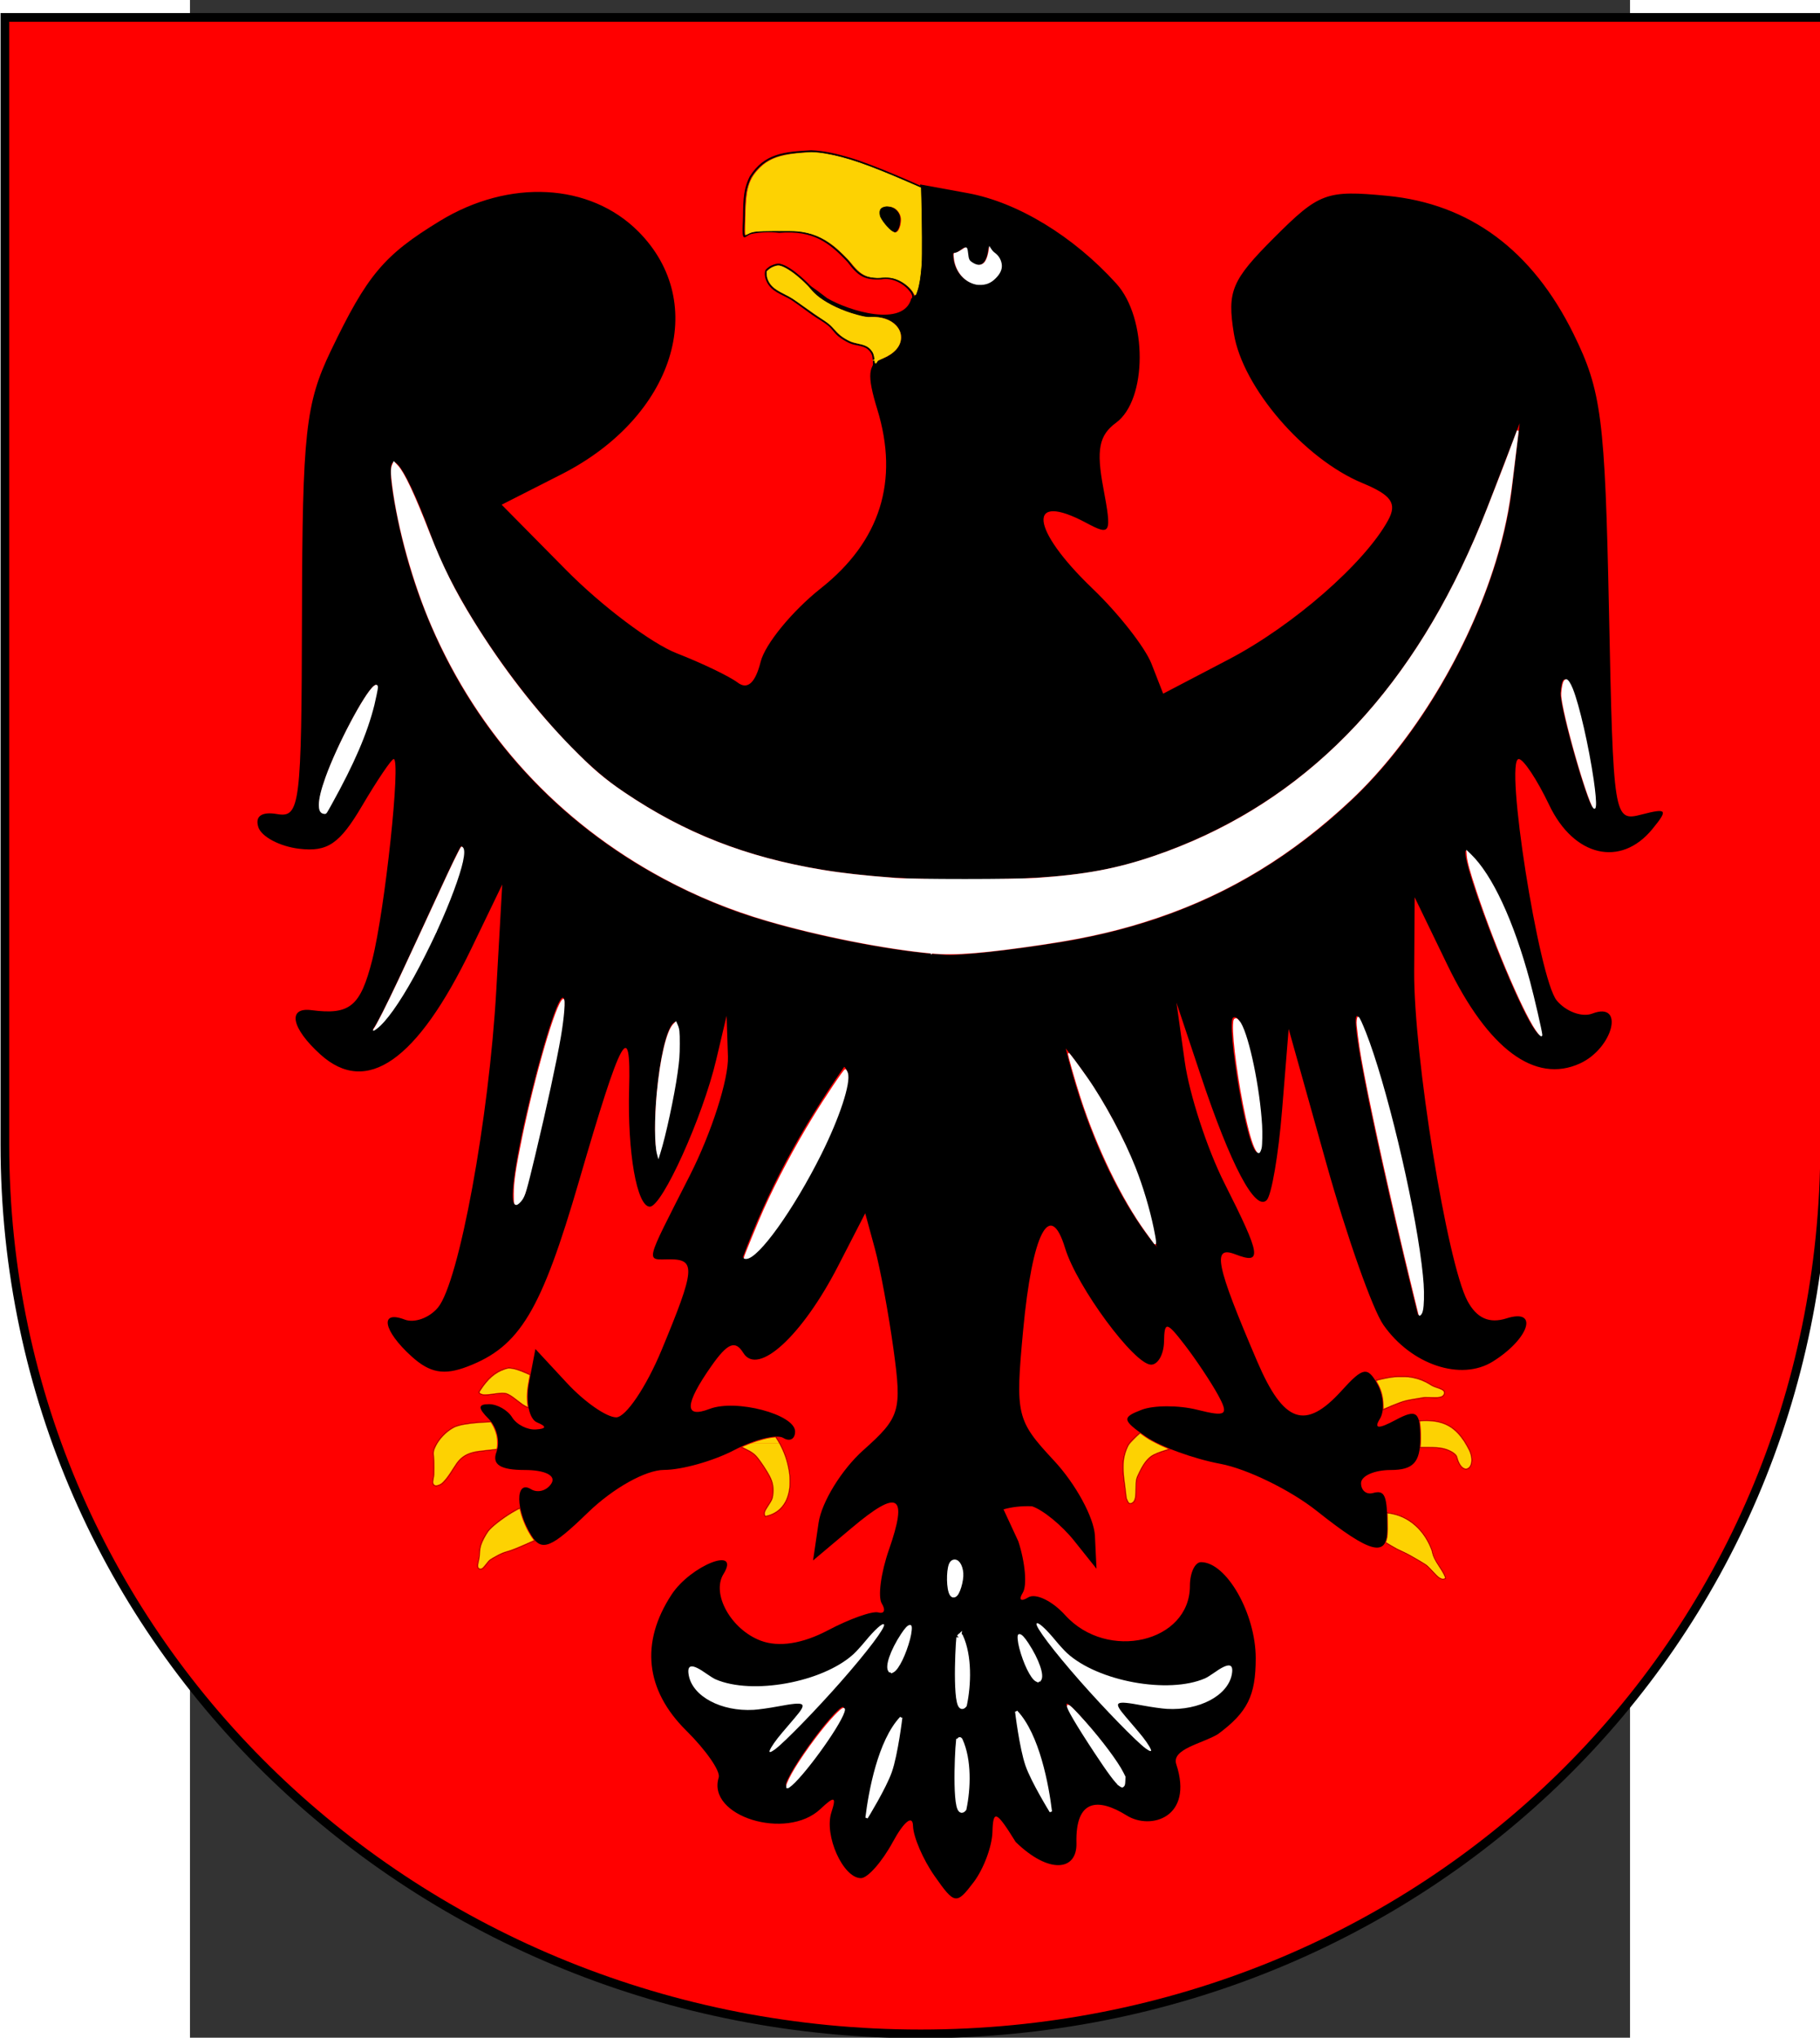 <?xml version="1.0" encoding="UTF-8" standalone="no"?>
<!-- Creator: CorelDRAW -->

<svg
   xmlns:dc="http://purl.org/dc/elements/1.1/"
   xmlns:cc="http://creativecommons.org/ns#"
   xmlns:rdf="http://www.w3.org/1999/02/22-rdf-syntax-ns#"
   xmlns:svg="http://www.w3.org/2000/svg"
   xmlns="http://www.w3.org/2000/svg"
   xmlns:sodipodi="http://sodipodi.sourceforge.net/DTD/sodipodi-0.dtd"
   xmlns:inkscape="http://www.inkscape.org/namespaces/inkscape"
   xml:space="preserve"
   width="744.094"
   height="832.677"
   style="shape-rendering:geometricPrecision; text-rendering:geometricPrecision; image-rendering:optimizeQuality; fill-rule:evenodd; clip-rule:evenodd"
   viewBox="0 0 210 297"
   id="svg2"
   sodipodi:version="0.32"
   inkscape:version="0.47 r22583"
   sodipodi:docname="Henryk_Dobry_herb.svg"
   inkscape:output_extension="org.inkscape.output.svg.inkscape"
   version="1.0"><rect x="0" y="0" width="210" height="297" fill="#333333" stroke="none"/><sodipodi:namedview
   inkscape:window-height="712"
   inkscape:window-width="1024"
   inkscape:pageshadow="2"
   inkscape:pageopacity="0.0"
   guidetolerance="10.0"
   gridtolerance="10.0"
   objecttolerance="10.0"
   borderopacity="1.0"
   bordercolor="#666666"
   pagecolor="#ffffff"
   id="base"
   showgrid="false"
   inkscape:zoom="0.125"
   inkscape:cx="373.08147"
   inkscape:cy="3.937902"
   inkscape:window-x="-4"
   inkscape:window-y="-4"
   inkscape:window-maximized="1"
   inkscape:current-layer="svg2" />
 <defs
   id="defs4"><inkscape:perspective
   sodipodi:type="inkscape:persp3d"
   inkscape:vp_x="0 : 416.33875 : 1"
   inkscape:vp_y="0 : 1000 : 0"
   inkscape:vp_z="744.09448 : 416.33875 : 1"
   inkscape:persp3d-origin="372.04724 : 277.55916 : 1"
   id="perspective40" />
  <style
   type="text/css"
   id="style6">
   
    .fil0 {fill:#0A0B0C}
    .fil1 {fill:#DA251D}
    .fil2 {fill:white}
   
  </style>
 <inkscape:perspective
   id="perspective2854"
   inkscape:persp3d-origin="0.5 : 0.33333333 : 1"
   inkscape:vp_z="1 : 0.5 : 1"
   inkscape:vp_y="0 : 1000 : 0"
   inkscape:vp_x="0 : 0.5 : 1"
   sodipodi:type="inkscape:persp3d" /><inkscape:perspective
   id="perspective2980"
   inkscape:persp3d-origin="0.5 : 0.33333333 : 1"
   inkscape:vp_z="1 : 0.5 : 1"
   inkscape:vp_y="0 : 1000 : 0"
   inkscape:vp_x="0 : 0.5 : 1"
   sodipodi:type="inkscape:persp3d" /></defs>
 
<path
   class="fil0"
   d="m -26.989,2.536 265.37,0 0,164.277 0,1.3e-4 c -1.3e-4,73.081 -58.753,129.627 -131.834,129.627 -73.081,0 -133.536,-56.546 -133.536,-129.627 l 0,-1.3e-4 0,-164.277 0,0 z"
   id="path10-1"
   style="fill:#ff0000;stroke:#000000;stroke-width:1.264;stroke-opacity:1"
   sodipodi:nodetypes="ccccscccc" /><path
   style="fill:#000000;fill-opacity:1;stroke:none"
   d="m 120.407,268.464 c -2.828,-4.56 -3.288,-4.755 -3.385,-1.439 -0.061,2.111 -1.296,5.399 -2.743,7.308 -2.505,3.303 -2.778,3.259 -5.697,-0.907 -1.686,-2.407 -3.1,-5.695 -3.143,-7.308 -0.043,-1.655 -1.323,-0.634 -2.94,2.346 -1.575,2.902 -3.669,5.277 -4.654,5.277 -2.603,0 -5.402,-6.238 -4.305,-9.595 0.759,-2.324 0.45,-2.416 -1.603,-0.48 -4.95,4.669 -16.607,1.057 -14.829,-4.595 0.284,-0.903 -1.845,-3.977 -4.731,-6.831 -5.98,-5.915 -6.729,-12.833 -2.147,-19.824 2.792,-4.26 10.146,-7.162 7.564,-2.984 -1.785,2.888 1.121,8.07 5.438,9.698 2.623,0.989 6.082,0.455 9.81,-1.515 3.167,-1.673 6.47,-2.843 7.34,-2.6 0.87,0.243 1.096,-0.344 0.503,-1.304 -0.594,-0.96 -0.126,-4.48 1.039,-7.821 2.82,-8.088 1.396,-8.931 -5.411,-3.204 l -5.648,4.752 0.806,-5.491 c 0.443,-3.02 3.38,-7.784 6.526,-10.586 5.352,-4.768 5.635,-5.709 4.406,-14.643 -0.722,-5.251 -1.947,-11.873 -2.723,-14.716 l -1.409,-5.169 -3.95,7.676 c -5.245,10.194 -11.703,16.117 -13.826,12.681 -1.185,-1.916 -2.303,-1.452 -4.681,1.943 -3.897,5.562 -3.978,7.651 -0.241,6.218 3.86,-1.481 12.471,0.794 12.471,3.295 0,1.098 -0.774,1.518 -1.72,0.933 -0.946,-0.584 -4.185,0.223 -7.198,1.794 -3.013,1.571 -7.596,2.862 -10.185,2.868 -2.696,0.005 -7.447,2.667 -11.12,6.226 -5.335,5.17 -6.717,5.735 -8.219,3.358 -2.336,-3.694 -2.388,-8.204 -0.078,-6.776 0.983,0.607 2.329,0.226 2.992,-0.846 0.702,-1.135 -0.934,-1.95 -3.911,-1.95 -3.559,0 -4.808,-0.805 -4.102,-2.645 0.558,-1.455 0.048,-3.613 -1.138,-4.797 -1.591,-1.591 -1.582,-2.153 0.038,-2.153 1.204,0 2.724,0.864 3.376,1.919 0.652,1.055 2.215,1.851 3.472,1.767 1.546,-0.102 1.599,-0.435 0.166,-1.026 -1.166,-0.481 -1.698,-3.085 -1.181,-5.787 l 0.939,-4.912 4.618,4.979 c 2.54,2.738 5.763,4.979 7.163,4.979 1.4,0 4.388,-4.433 6.64,-9.851 4.865,-11.703 5.001,-13.177 1.216,-13.177 -3.599,0 -3.846,1.042 2.903,-12.264 3.154,-6.218 5.645,-13.989 5.537,-17.271 l -0.196,-5.966 -1.521,6.436 c -1.974,8.35 -7.869,21.389 -9.67,21.389 -1.892,0 -3.283,-7.899 -3.023,-17.17 0.292,-10.433 -1.103,-7.878 -7.277,13.332 -5.545,19.049 -8.649,24.219 -16.291,27.141 -3.434,1.312 -5.485,0.941 -8.157,-1.477 -4.155,-3.759 -4.719,-6.794 -0.999,-5.367 1.414,0.543 3.596,-0.247 4.848,-1.756 3.072,-3.7 7.451,-27.547 8.509,-46.335 l 0.863,-15.32 -4.527,9.379 c -7.88,16.325 -15.256,21.482 -21.999,15.38 -4.219,-3.817 -4.843,-6.908 -1.302,-6.449 5.622,0.73 7.148,-0.532 8.876,-7.339 1.853,-7.3 4.198,-29.265 3.125,-29.265 -0.322,0 -2.403,3.079 -4.624,6.843 -3.262,5.528 -5.022,6.726 -9.158,6.237 -2.816,-0.334 -5.494,-1.745 -5.952,-3.136 -0.527,-1.603 0.474,-2.306 2.731,-1.919 3.341,0.573 3.566,-1.237 3.626,-29.134 0.057,-26.445 0.524,-30.702 4.206,-38.38 5.308,-11.065 7.735,-13.953 15.917,-18.94 10.097,-6.154 21.845,-5.536 28.904,1.521 10.482,10.48 5.245,27.063 -11.184,35.41 l -8.727,4.434 9.402,9.514 c 5.171,5.233 12.425,10.694 16.12,12.136 3.695,1.442 7.698,3.365 8.896,4.272 1.438,1.088 2.578,0.057 3.354,-3.035 0.647,-2.576 4.603,-7.398 8.791,-10.715 8.646,-6.846 11.42,-15.639 8.221,-26.06 -1.54,-5.016 -1.39,-6.593 0.705,-7.396 4.676,-1.794 3.026,-6.56 -2.087,-6.041 -2.462,-0.359 -7.152,-2.065 -8.679,-4.579 -0.077,-0.2 0.04,-0.168 0.464,0.113 0.447,0.296 1.23,0.87 2.288,1.689 3.133,1.842 11.194,4.339 12.277,-5.4e-5 0.88,0 1.528,-3.731 1.439,-8.29 l -0.161,-8.29 6.957,1.272 c 7.269,1.329 15.431,6.301 21.663,13.197 4.551,5.034 4.52,16.924 -0.054,20.267 -2.481,1.814 -2.898,3.946 -1.858,9.49 1.259,6.712 1.107,7.025 -2.482,5.105 -8.714,-4.663 -8.19,0.856 0.909,9.571 3.797,3.637 7.668,8.572 8.603,10.967 l 1.7,4.354 9.567,-5.001 c 9.37,-4.898 19.835,-14.032 23.242,-20.284 1.331,-2.443 0.496,-3.649 -3.746,-5.406 -8.507,-3.523 -17.479,-13.947 -18.751,-21.785 -1.005,-6.19 -0.337,-7.778 5.875,-13.99 6.561,-6.56 7.613,-6.949 16.476,-6.097 12.03,1.156 21.17,7.928 27.187,20.147 4.066,8.256 4.579,12.244 5.156,40.129 0.635,30.662 0.681,30.951 4.798,29.891 3.692,-0.951 3.863,-0.711 1.523,2.141 -4.603,5.612 -11.438,4.017 -15.026,-3.505 -1.762,-3.694 -3.763,-6.716 -4.448,-6.716 -2.113,0 2.929,32.05 5.537,35.191 1.352,1.628 3.69,2.488 5.196,1.91 4.771,-1.831 3.046,5.059 -1.822,7.277 -6.539,2.979 -13.378,-2.1 -19.3,-14.334 l -4.789,-9.894 -0.07,10.783 c -0.08,12.316 4.803,42.506 7.771,48.053 1.352,2.526 3.177,3.339 5.699,2.539 4.746,-1.506 3.326,2.964 -1.998,6.288 -4.646,2.901 -11.885,0.483 -15.957,-5.329 -1.585,-2.263 -5.343,-12.896 -8.351,-23.629 l -5.469,-19.515 -0.96,11.836 c -0.528,6.51 -1.537,12.413 -2.244,13.118 -1.676,1.672 -5.256,-5.102 -9.638,-18.237 l -3.521,-10.554 1.216,8.635 c 0.669,4.749 3.271,12.709 5.782,17.687 5.377,10.658 5.563,11.891 1.562,10.356 -3.4,-1.304 -2.816,1.533 3.214,15.614 3.866,9.027 7.021,10.113 12.332,4.245 3.082,-3.405 3.754,-3.527 5.2,-0.944 0.913,1.631 1.077,3.909 0.365,5.061 -0.914,1.479 -0.239,1.53 2.295,0.174 3.044,-1.629 3.59,-1.22 3.59,2.687 0,3.5 -1.039,4.608 -4.319,4.608 -2.375,0 -4.319,0.864 -4.319,1.919 0,1.055 0.777,1.703 1.727,1.439 1.78,-0.494 2.111,0.334 2.111,5.277 0,4.199 -2.446,3.565 -10.286,-2.664 -3.836,-3.048 -10.173,-6.142 -14.081,-6.875 -3.908,-0.733 -8.811,-2.527 -10.894,-3.986 -3.414,-2.39 -3.47,-2.775 -0.574,-3.886 1.768,-0.678 5.417,-0.681 8.109,-0.005 4.267,1.071 4.654,0.789 3.015,-2.192 -1.034,-1.881 -3.211,-5.147 -4.838,-7.258 -2.642,-3.428 -2.965,-3.479 -3.02,-0.48 -0.032,1.847 -0.881,3.358 -1.883,3.358 -2.444,0 -10.827,-11.352 -12.541,-16.984 -2.204,-7.241 -4.798,-2.178 -6.117,11.936 -1.16,12.423 -0.99,13.142 4.515,19.054 3.147,3.379 5.825,8.302 5.951,10.941 l 0.229,4.797 -3.265,-4.087 c -1.796,-2.248 -4.561,-4.506 -6.144,-5.018 -1.558,-0.065 -2.961,0.108 -4.152,0.448 l 2.159,4.654 c 1.006,3.076 1.301,6.448 0.655,7.493 -0.646,1.045 -0.293,1.355 0.785,0.689 1.078,-0.666 3.504,0.496 5.392,2.582 6.151,6.795 18.193,3.971 18.193,-4.267 0,-1.9 0.73,-3.454 1.622,-3.454 3.709,0 7.975,7.491 7.975,14.006 0,5.474 -1.197,7.873 -5.528,11.074 -2.294,1.373 -6.79,2.161 -6.06,4.372 2.562,7.761 -3.723,9.649 -7.226,7.469 -4.105,-2.555 -7.501,-2.491 -7.33,4.039 0.105,4.008 -3.96,4.589 -8.867,-0.182 l 0,5e-5 0,7e-5 0,0 0,5e-5 4e-4,1e-5 z m -28.326,-13.913 c 2.255,-3.166 3.668,-5.757 3.14,-5.757 -0.528,0 -2.805,2.591 -5.06,5.757 -2.255,3.166 -3.668,5.757 -3.14,5.757 0.528,0 2.805,-2.591 5.06,-5.757 z m 44.076,4.318 c -0.038,-0.792 -2.283,-4.03 -4.989,-7.196 -4.846,-5.67 -4.413,-4.108 1.201,4.334 3.025,4.548 3.9,5.21 3.788,2.862 z M 95.407,155.484 c -6.4,9.221 -11.165,18.016 -14.782,27.781 2.887,2.065 18.196,-25.159 14.782,-27.781 z m 32.305,-2.682 c 4.851,19.844 13.325,28.983 13.325,28.983 -0.448,0.539 -0.389,-12.52 -13.325,-28.983 z m -78.816,21.152 c 4.366,-17.417 6.069,-27.045 5.639,-28.349 -1.116,-3.392 -11.594,38.557 -5.639,28.349 z m 121.359,-25.866 c -1.967,-0.638 8.236,41.514 8.829,43.537 3.058,-1.252 -5.038,-36.749 -8.829,-43.537 z m -14.529,19.863 c 1.809,-0.514 -1.388,-21.089 -3.613,-19.619 -1.014,0.67 2.067,20.058 3.613,19.619 z M 70.782,148.933 c -2.275,0.812 -3.728,16.689 -2.538,19.504 0.825,-2.259 4.351,-16.768 2.538,-19.504 z m -44.168,1.163 c 4.507,-2.117 15.3,-26.38 12.914,-26.739 -1.146,1.646 -11.453,25.197 -12.914,26.739 z m 159.463,-26.143 c -1.123,0.82 8.935,26.973 10.938,26.973 0,0 -3.65,-20.674 -10.938,-26.973 z m -59.447,13.425 c 17.102,-2.749 30.735,-9.391 42.914,-20.907 11.749,-11.11 21.391,-29.872 23.219,-45.183 l 1.146,-9.595 -4.554,11.845 c -9.926,25.818 -25.398,42.497 -46.873,50.53 -8.6,3.217 -15.279,4.125 -30.341,4.125 -21.54,0 -35.952,-3.847 -49.531,-13.222 C 53.075,108.39 39.763,90.605 35.305,78.494 30.764,66.155 28.098,63.591 29.81,73.207 34.761,101.017 52.546,122.58 78.7,132.481 c 8.154,3.087 22.926,6.213 31.615,6.692 2.111,0.116 9.453,-0.691 16.314,-1.794 z M 19.793,118.392 c 3.413,-6.007 6.489,-12.146 7.477,-18.328 -0.306,-2.78 -11.737,19.097 -7.477,18.328 z m 180.075,-17.359 c 0,2.639 4.47,17.925 4.807,16.551 0.572,-2.329 -4.106,-25.393 -4.807,-16.551 z M 117.91,39.758 c 0.607,-0.983 0.226,-2.329 -0.846,-2.992 -0.46,-0.349 -0.574,-1.01 -0.622,-0.598 -0.279,2.735 -1.524,2.908 -2.779,1.915 -0.451,-0.357 -0.349,-1.395 -0.463,-1.808 -0.185,-0.671 -0.94,0.604 -1.897,0.632 -0.059,4.207 4.541,6.192 6.606,2.851 l 0,0 0,1.07e-4 7e-5,0 z m -17.192,-7.809 c -0.652,-1.055 -0.272,-1.919 0.846,-1.919 1.118,0 2.033,0.864 2.033,1.919 0,1.055 -0.381,1.919 -0.846,1.919 -0.465,0 -1.38,-0.864 -2.033,-1.919 z"
   id="path2859"
   sodipodi:nodetypes="cssssssssssssssssscccsscccsssssssssssssssssscccsssscccssssssscccsssssssssssscccssssssccscccccssssscccsssssssssssssscccsssscccscccssssssssssssssssssssssssccccccsssssscsssccccccccccccccccccccccccccccscccccccccccssssssccccccccccccccsscccccccccsc" /><path
   style="fill:none;stroke:#000000;stroke-width:0.268;stroke-linecap:butt;stroke-linejoin:miter;stroke-opacity:1"
   d="m 90.509,41.87 c 0,0 -2.679,-2.892 -4.492,-3.293 -0.373,-0.082 -0.768,0.084 -1.123,0.224 -0.219,0.087 -0.423,0.218 -0.599,0.374 -0.12,0.107 -0.267,0.218 -0.299,0.374 -0.137,0.658 0.129,1.402 0.524,1.946 0.805,1.109 2.313,1.471 3.444,2.245 0.989,0.677 1.937,1.41 2.92,2.096 0.766,0.534 1.608,0.968 2.321,1.572 0.525,0.445 0.888,1.063 1.422,1.497 0.478,0.388 1.014,0.712 1.572,0.973 0.858,0.401 1.951,0.313 2.695,0.898 0.37,0.291 0.679,0.732 0.749,1.198 0.091,0.611 0.187,1.549 -0.112,1.497"
   id="path3637"
   sodipodi:nodetypes="csssssssssssss" /><path
   style="fill:none;stroke:#000000;stroke-width:0.036;stroke-linecap:butt;stroke-linejoin:miter;stroke-opacity:1"
   d="m 44.027,207.203 c 0,0 -4.18,0.043 -5.59,0.798 -1.271,0.68 -2.369,1.876 -2.884,3.223 -0.222,0.581 0,1.244 0,1.866 0,0.565 0,1.131 0,1.696 0,0.565 -0.427,1.326 0,1.696 0.302,0.262 0.834,0.017 1.188,-0.169 2.293,-2.198 1.817,-4.263 5.429,-4.749 0.676,-0.085 2.696,-0.289 2.696,-0.289"
   id="path3639"
   sodipodi:nodetypes="csssssccs" /><path
   style="fill:none;stroke:#000000;stroke-width:0.036;stroke-linecap:butt;stroke-linejoin:miter;stroke-opacity:1"
   d="m 48.129,219.794 c -0.594,0.119 -3.997,2.292 -4.772,3.473 -0.416,0.634 -0.803,1.308 -1.018,2.035 -0.145,0.491 -0.141,1.015 -0.17,1.527 -0.032,0.621 -0.561,1.596 0,1.866 0.653,0.314 1.081,-0.975 1.696,-1.357 0.795,-0.494 1.631,-0.985 2.545,-1.187 0.828,-0.183 4.284,-1.799 4.284,-1.799"
   id="path3641"
   sodipodi:nodetypes="csssssss" /><path
   style="fill:none;stroke:#000000;stroke-width:0.036;stroke-linecap:butt;stroke-linejoin:miter;stroke-opacity:1"
   d="m 85.463,209.446 c 2.576,3.7 3.471,10.589 -1.561,11.616 -0.699,-0.742 0.846,-1.879 1.018,-2.883 0.105,-0.613 0.132,-1.258 0,-1.866 -0.145,-0.668 -0.488,-1.286 -0.848,-1.866 -0.424,-0.682 -1.247,-1.989 -1.866,-2.502 -0.545,-0.452 -1.866,-1.018 -1.866,-1.018"
   id="path3643"
   sodipodi:nodetypes="ccsssss" /><path
   style="fill:none;stroke:#000000;stroke-width:0.036;stroke-linecap:butt;stroke-linejoin:miter;stroke-opacity:1"
   d="m 172.798,201.217 c 3.007,-0.884 5.884,-1.002 8.313,0.678 0.629,0.385 1.998,0.462 1.866,1.187 -0.196,1.08 -2.146,0.464 -3.223,0.678 -0.903,0.18 -1.831,0.248 -2.714,0.509 -1.289,0.38 -3.732,1.527 -3.732,1.527 0,0 0,0 0,0 0,0 0.169,0 0.169,0"
   id="path3645"
   sodipodi:nodetypes="ccssssss" /><path
   style="fill:none;stroke:#000000;stroke-width:0.036;stroke-linecap:butt;stroke-linejoin:miter;stroke-opacity:1"
   d="m 179.16,207.069 c 3.663,-0.316 5.588,0.84 7.21,3.816 1.772,2.984 -0.877,4.906 -1.696,1.357 -0.388,-0.533 -1.065,-0.829 -1.696,-1.018 -1.356,-0.405 -4.241,-0.169 -4.241,-0.169"
   id="path3647"
   sodipodi:nodetypes="cccss" /><path
   style="fill:none;stroke:#000000;stroke-width:0.036;stroke-linecap:butt;stroke-linejoin:miter;stroke-opacity:1"
   d="m 174.494,220.468 c 3.317,0.303 5.639,2.656 6.674,5.554 0.197,1.61 1.63,2.676 1.978,4.03 -0.988,0.721 -2.007,-1.403 -3.054,-2.035 -1.213,-0.733 -2.421,-1.498 -3.732,-2.035 -0.381,-0.156 -1.951,-1.102 -1.951,-1.102"
   id="path3649"
   sodipodi:nodetypes="cccsss" /><path
   style="fill:none;stroke:#000000;stroke-width:0.036;stroke-linecap:butt;stroke-linejoin:miter;stroke-opacity:1"
   d="m 138.699,208.68 c 0,0 -1.861,1.519 -2.036,2.205 -1.173,2.421 -0.375,4.937 -0.169,7.463 0.12,0.342 0.324,0.924 0.679,0.848 1.336,-0.285 0.471,-2.72 1.029,-3.967 0.468,-1.047 1.002,-2.159 1.906,-2.865 1.027,-0.801 3.682,-1.31 3.682,-1.31"
   id="path3651"
   sodipodi:nodetypes="cccssss" /><path
   style="fill:none;stroke:#000000;stroke-width:0.036;stroke-linecap:butt;stroke-linejoin:miter;stroke-opacity:1"
   d="m 50.312,200.708 c 0,0 -2.526,-1.42 -3.902,-1.357 -2.103,0.479 -3.24,1.852 -4.326,3.562 0.439,1.006 3.039,-0.119 4.072,0.255 1.023,0.37 1.969,1.523 2.969,1.951 0.165,0.07 0.509,0.169 0.509,0.169"
   id="path3653"
   sodipodi:nodetypes="cccsss" /><path
   style="fill:#ffffff;fill-opacity:1;stroke:#ffffff;stroke-width:0.268;stroke-opacity:1"
   d="m 108.182,138.845 c -6.742,-0.624 -16.424,-2.537 -23.932,-4.728 -5.358,-1.564 -10.299,-3.583 -15.143,-6.188 -15.305,-8.23 -26.889,-20.832 -33.777,-36.746 -2.696,-6.229 -4.905,-14.13 -5.712,-20.43 -0.227,-1.772 -0.232,-2.477 -0.021,-2.957 l 0.158,-0.36 0.485,0.518 c 0.91,0.971 2.365,4.063 4.578,9.728 1.91,4.89 3.663,8.406 6.403,12.841 4.247,6.877 9.134,13.184 14.297,18.453 3.062,3.124 4.857,4.657 7.738,6.606 8.829,5.972 17.789,9.476 28.97,11.33 2.87,0.476 6.032,0.827 10.616,1.179 2.77,0.213 17.472,0.208 20.633,-0.005 7.05,-0.479 11.671,-1.34 17.103,-3.186 20.34,-6.912 35.679,-21.677 45.929,-44.21 1.332,-2.928 2.026,-4.61 3.91,-9.475 l 1.417,-3.658 1.801,-4.774 -0.638,5.217 c -0.038,0.284 -0.153,1.218 -0.254,2.075 -0.495,4.198 -1.23,7.702 -2.452,11.694 -3.967,12.956 -12.043,26.275 -21.064,34.74 -8.534,8.008 -17.557,13.515 -27.987,17.082 -5.276,1.804 -10.192,2.961 -16.746,3.939 -8.558,1.277 -12.927,1.63 -16.314,1.316 l 0,0 1.1e-4,5.4e-4 -1.1e-4,0 z"
   id="path3659"
   sodipodi:nodetypes="csssscccsssssssssccccssssscccc" /><path
   style="fill:#fdd202;fill-opacity:1;stroke:#fdd202;stroke-width:0.268"
   d="M 99.967,52.436 C 99.864,51.648 99.752,51.339 99.416,50.927 99.066,50.497 98.57,50.224 97.825,50.05 96.645,49.775 96.563,49.75 96.107,49.524 95.206,49.076 94.716,48.676 93.796,47.637 93.44,47.235 92.964,46.865 92.041,46.276 91.695,46.054 90.664,45.341 89.752,44.69 87.854,43.337 87.857,43.339 86.777,42.78 85.777,42.264 85.37,42.002 85.017,41.649 84.526,41.16 84.244,40.545 84.236,39.943 l -0.004,-0.334 0.202,-0.183 c 0.322,-0.292 0.814,-0.526 1.254,-0.596 0.496,-0.079 1.631,0.543 2.878,1.579 0.622,0.516 1.494,1.361 1.789,1.733 0.328,0.414 0.889,0.952 1.354,1.302 1.399,1.051 3.436,1.996 5.506,2.554 1.131,0.305 1.491,0.362 2.103,0.333 1.46,-0.069 2.738,0.352 3.52,1.159 0.48,0.495 0.718,1.044 0.723,1.669 0.01,1.212 -0.879,2.239 -2.565,2.965 -0.309,0.133 -0.639,0.29 -0.733,0.349 -0.093,0.058 -0.215,0.342 -0.243,0.359 -0.038,0.021 -0.036,-0.255 -0.054,-0.396 l 0,0 -3.4e-4,1.06e-4 z"
   id="path3661"
   sodipodi:nodetypes="csssssssscccsssssssssssccc" /><path
   style="fill:#fdd202;fill-opacity:1;stroke:none"
   d="m 35.79,216.475 c -0.117,-0.027 -0.252,-0.158 -0.284,-0.272 -0.048,-0.169 -0.038,-0.281 0.059,-0.772 0.089,-0.449 0.089,-0.452 0.089,-1.538 6e-5,-0.8 -0.01,-1.201 -0.048,-1.514 -0.081,-0.718 -0.043,-0.956 0.264,-1.578 0.504,-1.028 1.442,-2.021 2.462,-2.605 0.31,-0.178 0.473,-0.244 0.905,-0.366 0.843,-0.24 2.445,-0.433 4.109,-0.495 l 0.51,-0.021 0.14,0.22 c 0.316,0.494 0.583,1.158 0.717,1.781 0.106,0.495 0.111,1.559 0.005,1.826 -0.01,0.021 -0.099,0.048 -0.23,0.059 -0.676,0.064 -2.192,0.236 -2.54,0.289 -1.203,0.184 -2.038,0.578 -2.687,1.266 -0.289,0.307 -0.467,0.553 -0.947,1.311 -0.636,1.005 -0.934,1.409 -1.389,1.885 -0.266,0.278 -0.506,0.422 -0.832,0.499 -0.196,0.048 -0.21,0.048 -0.307,0.021 l 0,0 z"
   id="path3671" /><path
   style="fill:#fdd202;fill-opacity:1;stroke:none"
   d="m 48.985,204.913 c -0.334,-0.174 -0.572,-0.339 -1.229,-0.851 -0.807,-0.628 -1.177,-0.864 -1.574,-1.002 -0.283,-0.099 -0.898,-0.092 -1.649,0.017 -1.325,0.19 -1.795,0.196 -2.108,0.027 -0.226,-0.123 -0.228,-0.145 -0.032,-0.448 1.073,-1.653 2.132,-2.57 3.518,-3.044 0.345,-0.118 0.398,-0.128 0.675,-0.127 0.594,0.001 1.404,0.248 2.581,0.782 l 0.362,0.164 -0.113,0.595 c -0.295,1.547 -0.361,2.634 -0.221,3.689 0.021,0.173 0.038,0.317 0.038,0.32 -0.003,0.004 -0.114,-0.048 -0.246,-0.119 z"
   id="path3673" /><path
   style="fill:#fdd202;fill-opacity:1;stroke:none"
   d="m 42.236,228.598 c -0.239,-0.105 -0.26,-0.353 -0.09,-1.068 0.086,-0.362 0.117,-0.571 0.14,-0.944 0.043,-0.67 0.096,-1.034 0.207,-1.38 0.17,-0.536 0.664,-1.474 1.052,-1.997 0.458,-0.618 1.954,-1.794 3.416,-2.684 0.424,-0.258 1.025,-0.58 1.084,-0.58 0.027,0 0.056,0.06 0.081,0.188 0.14,0.703 0.562,1.861 0.98,2.691 0.267,0.532 0.699,1.239 0.97,1.59 l 0.059,0.075 -0.56,0.252 c -1.635,0.735 -2.629,1.136 -3.266,1.318 -0.575,0.165 -0.9,0.293 -1.417,0.562 -0.485,0.252 -1.09,0.611 -1.246,0.739 -0.056,0.048 -0.211,0.222 -0.345,0.39 -0.598,0.751 -0.68,0.832 -0.883,0.872 -0.048,0.01 -0.131,-6.4e-4 -0.181,-0.021 l 0,0 z"
   id="path3675" /><path
   style="fill:#fdd202;fill-opacity:1;stroke:none"
   d="m 83.884,220.839 c -0.056,-0.11 -0.061,-0.298 -0.01,-0.459 0.054,-0.179 0.215,-0.465 0.541,-0.961 0.482,-0.735 0.569,-0.927 0.64,-1.424 0.158,-1.103 0.01,-1.97 -0.492,-2.917 -0.399,-0.749 -1.206,-1.978 -1.722,-2.621 -0.47,-0.586 -0.927,-0.914 -1.937,-1.391 -0.178,-0.084 -0.323,-0.159 -0.323,-0.167 0,-0.017 0.21,-0.109 0.782,-0.342 l 0.411,-0.167 2.081,0.005 2.081,0.005 0.223,0.445 c 0.642,1.278 1.046,2.624 1.222,4.071 0.048,0.402 0.055,1.545 0.01,1.908 -0.16,1.297 -0.587,2.27 -1.321,3.003 -0.506,0.506 -1.175,0.874 -1.94,1.066 -0.182,0.043 -0.192,0.043 -0.243,-0.056 l 0,0 z"
   id="path3677" /><path
   style="fill:#fdd202;fill-opacity:1;stroke:none"
   d="m 81.956,210.326 c 0.265,-0.104 1.047,-0.356 1.45,-0.467 0.645,-0.176 1.296,-0.302 1.809,-0.347 l 0.152,-0.017 0.125,0.187 c 0.068,0.103 0.175,0.273 0.238,0.378 0.062,0.105 0.131,0.222 0.154,0.26 l 0.043,0.069 -2.064,-0.001 -2.064,-0.001 0.159,-0.063 z"
   id="path3679" /><path
   style="fill:#fdd202;fill-opacity:1;stroke:none"
   d="m 136.974,219.027 c -0.085,-0.066 -0.232,-0.33 -0.319,-0.572 -0.032,-0.091 -0.075,-0.327 -0.095,-0.525 -0.021,-0.198 -0.094,-0.812 -0.165,-1.364 -0.191,-1.476 -0.234,-1.966 -0.235,-2.699 -6e-5,-0.71 0.048,-1.166 0.18,-1.724 0.138,-0.581 0.43,-1.304 0.657,-1.628 0.141,-0.201 1.074,-1.153 1.399,-1.427 l 0.172,-0.145 0.457,0.325 c 0.251,0.179 0.633,0.43 0.848,0.559 0.499,0.299 1.592,0.846 2.258,1.13 0.285,0.121 0.511,0.227 0.503,0.236 -0.005,0.005 -0.231,0.08 -0.495,0.159 -0.831,0.251 -1.578,0.563 -1.949,0.814 -0.641,0.435 -1.181,1.147 -1.754,2.314 -0.519,1.058 -0.52,1.06 -0.555,2.459 -0.027,1.119 -0.059,1.39 -0.189,1.674 -0.097,0.211 -0.205,0.331 -0.365,0.406 -0.167,0.079 -0.256,0.08 -0.351,0.005 l 0,0 z"
   id="path3683" /><path
   style="fill:#fdd202;fill-opacity:1;stroke:none"
   d="m 185.806,213.974 c -0.411,-0.199 -0.75,-0.737 -0.96,-1.524 -0.056,-0.208 -0.097,-0.295 -0.195,-0.412 -0.351,-0.42 -1.174,-0.835 -1.979,-1 -0.543,-0.111 -1.1,-0.15 -2.17,-0.151 l -1.045,-0.001 0.021,-0.121 c 0.043,-0.275 0.054,-1.593 0.021,-2.231 -0.027,-0.546 -0.082,-1.091 -0.13,-1.33 -0.017,-0.085 1.154,-0.097 1.867,-0.021 1.961,0.211 3.298,1.067 4.523,2.895 0.193,0.288 0.671,1.138 0.798,1.42 0.181,0.4 0.29,0.877 0.29,1.274 10e-4,0.639 -0.203,1.07 -0.581,1.228 -0.154,0.065 -0.283,0.057 -0.457,-0.027 z"
   id="path3685" /><path
   style="fill:#fdd202;fill-opacity:1;stroke:none"
   d="m 174.057,204.715 c -0.032,-1.211 -0.322,-2.245 -0.92,-3.258 -0.054,-0.089 -0.084,-0.173 -0.07,-0.187 0.054,-0.054 1.169,-0.31 1.792,-0.413 0.71,-0.117 0.981,-0.138 1.829,-0.137 0.856,6e-5 1.063,0.017 1.679,0.14 0.836,0.167 1.69,0.505 2.396,0.95 0.409,0.258 0.503,0.302 1.068,0.498 0.731,0.254 0.92,0.362 1.009,0.576 0.091,0.219 -0.096,0.526 -0.391,0.636 -0.276,0.103 -0.552,0.121 -1.533,0.104 l -0.929,-0.017 -0.735,0.123 c -0.404,0.068 -0.937,0.158 -1.185,0.2 -0.895,0.152 -1.49,0.339 -2.819,0.891 -0.379,0.157 -0.796,0.335 -0.926,0.394 -0.13,0.059 -0.24,0.108 -0.244,0.108 -0.004,0 -0.017,-0.273 -0.021,-0.607 z"
   id="path3687" /><path
   style="fill:#fdd202;fill-opacity:1;stroke:none"
   d="m 182.459,230.019 c -0.248,-0.102 -0.486,-0.3 -0.917,-0.761 -0.679,-0.727 -1.01,-1.059 -1.19,-1.195 -0.247,-0.186 -1.778,-1.097 -2.47,-1.47 -0.317,-0.171 -0.803,-0.413 -1.08,-0.537 -0.277,-0.125 -0.624,-0.292 -0.772,-0.371 -0.294,-0.156 -1.514,-0.864 -1.555,-0.902 -0.01,-0.01 0.001,-0.103 0.032,-0.199 0.183,-0.529 0.228,-1.133 0.202,-2.705 l -0.021,-1.271 0.175,0.021 c 0.246,0.032 0.699,0.129 0.999,0.217 2.084,0.618 3.783,2.138 4.813,4.307 0.243,0.513 0.362,0.827 0.421,1.117 0.123,0.599 0.368,1.097 1.043,2.124 0.433,0.657 0.797,1.313 0.847,1.523 0.017,0.074 0.005,0.088 -0.088,0.128 -0.146,0.061 -0.245,0.055 -0.442,-0.027 l 0,0 z"
   id="path3689" /><path
   style="fill:#fdd202;fill-opacity:1;stroke:none"
   d="m 182.459,230.019 c -0.248,-0.102 -0.486,-0.3 -0.917,-0.761 -0.679,-0.727 -1.01,-1.059 -1.19,-1.195 -0.247,-0.186 -1.778,-1.097 -2.47,-1.47 -0.317,-0.171 -0.803,-0.413 -1.08,-0.537 -0.277,-0.125 -0.624,-0.292 -0.772,-0.371 -0.294,-0.156 -1.514,-0.864 -1.555,-0.902 -0.01,-0.01 0.001,-0.103 0.032,-0.199 0.183,-0.529 0.228,-1.133 0.202,-2.705 l -0.021,-1.271 0.175,0.021 c 0.246,0.032 0.699,0.129 0.999,0.217 2.084,0.618 3.783,2.138 4.813,4.307 0.243,0.513 0.362,0.827 0.421,1.117 0.123,0.599 0.368,1.097 1.043,2.124 0.433,0.657 0.797,1.313 0.847,1.523 0.017,0.074 0.005,0.088 -0.088,0.128 -0.146,0.061 -0.245,0.055 -0.442,-0.027 l 0,0 z"
   id="path3691" /><path
   style="fill:none;stroke:#000000;stroke-width:0.268;stroke-linecap:butt;stroke-linejoin:miter;stroke-opacity:1"
   d="m 106.547,27.225 c 0,0 -6.706,-3.053 -10.424,-4.142 -1.804,-0.528 -3.661,-0.984 -5.54,-1.048 -3.863,0.222 -6.72,0.424 -8.833,3.742 -1.113,2.188 -0.895,4.346 -0.988,6.511 -0.032,0.712 -0.114,1.757 0.054,2.141 0.069,0.159 0.484,-0.329 1.002,-0.452 1.046,-0.249 2.718,-0.349 4.109,-0.175 5.033,-0.417 7.4,1.477 10.059,4.293 1.513,2.019 2.413,2.623 4.816,2.487 0.902,-0.173 1.782,0.038 2.537,0.408 1.599,0.785 2.473,2.29 1.991,2.399"
   id="path2861"
   sodipodi:nodetypes="csccssscccss" /><path
   style="fill:#ffffff;fill-opacity:1;stroke:none"
   d="m 85.319,254.964 c 1.361,-1.002 5.924,-5.684 9.543,-9.791 3.884,-4.409 6.597,-7.998 6.349,-8.4 -0.184,-0.298 -1.323,0.722 -2.771,2.48 -0.551,0.669 -1.308,1.496 -1.682,1.837 -4.505,4.117 -14.763,5.991 -20.11,3.673 -0.25,-0.108 -0.825,-0.462 -1.279,-0.785 -2.142,-1.528 -2.937,-1.467 -2.631,0.203 0.564,3.081 4.739,5.3 9.463,5.029 0.693,-0.038 2.283,-0.262 3.533,-0.496 4.102,-0.764 4.375,-0.578 2.456,1.676 -0.449,0.528 -1.271,1.491 -1.826,2.142 -0.926,1.086 -1.634,2.1 -1.831,2.626 -0.123,0.327 0.182,0.252 0.787,-0.194 z"
   id="path3693" /><path
   style="fill:#ffffff;fill-opacity:1;stroke:none"
   d="m 139.349,254.825 c -1.361,-1.002 -5.924,-5.684 -9.543,-9.791 -3.884,-4.409 -6.597,-7.998 -6.349,-8.4 0.184,-0.298 1.323,0.722 2.771,2.48 0.551,0.669 1.308,1.496 1.682,1.837 4.505,4.117 14.763,5.991 20.11,3.673 0.25,-0.108 0.825,-0.462 1.279,-0.785 2.142,-1.528 2.937,-1.467 2.631,0.203 -0.564,3.081 -4.739,5.3 -9.463,5.029 -0.693,-0.038 -2.283,-0.263 -3.533,-0.495 -4.102,-0.764 -4.375,-0.578 -2.456,1.675 0.449,0.528 1.271,1.492 1.826,2.142 0.926,1.086 1.634,2.1 1.83,2.626 0.123,0.327 -0.182,0.252 -0.787,-0.193 z"
   id="path3693-1" /><path
   style="fill:#ffffff;fill-opacity:1;stroke:#ffffff;stroke-opacity:1"
   d="m 111.113,231.949 c -0.359,-1.125 -0.255,-3.619 0.169,-4.042 0.389,-0.389 0.903,0.335 0.993,1.398 0.086,1.022 -0.527,3.034 -0.925,3.034 -0.062,0 -0.168,-0.175 -0.237,-0.39 z"
   id="path3719" /><path
   style="fill:#ffffff;fill-opacity:1;stroke:#ffffff;stroke-opacity:1;stroke-width:0.357"
   d="m 102.54,243.572 c 0.686,-0.381 1.724,-2.509 2.304,-4.724 0.229,-0.872 0.319,-1.832 0.173,-1.832 -0.251,0 -0.602,0.369 -1.171,1.23 -1.552,2.346 -2.37,4.74 -1.811,5.298 0.104,0.104 0.198,0.187 0.21,0.184 0.01,-0.001 0.145,-0.073 0.296,-0.156 l 0,0 z"
   id="path3721" /><path
   style="fill:#ffffff;fill-opacity:1;stroke:#ffffff;stroke-opacity:1;stroke-width:0.357"
   d="m 123.416,244.903 c -0.686,-0.381 -1.724,-2.509 -2.304,-4.724 -0.229,-0.872 -0.319,-1.832 -0.173,-1.832 0.251,0 0.602,0.369 1.171,1.23 1.552,2.346 2.37,4.74 1.811,5.298 -0.104,0.104 -0.198,0.187 -0.21,0.184 -0.01,-0.001 -0.145,-0.073 -0.296,-0.156 l 0,0 z"
   id="path3721-7" /><path
   style="fill:#ffffff;fill-opacity:1;stroke:#ffffff;stroke-opacity:1;stroke-width:0.713"
   d="m 112.119,238.657 c 0.241,-0.244 0.133,-0.313 0.269,-0.151 1.321,2.884 1.175,7.049 0.55,10.006 -1.432,1.831 -1.023,-7.98 -0.818,-9.856 z"
   id="path3747"
   sodipodi:nodetypes="cccc" /><path
   style="fill:#ffffff;fill-opacity:1;stroke:#ffffff;stroke-opacity:1;stroke-width:0.713"
   d="m 112.06,253.784 c 0.241,-0.244 0.133,-0.313 0.268,-0.151 1.321,2.884 1.175,7.049 0.55,10.007 -1.432,1.831 -1.023,-7.98 -0.818,-9.856 z"
   id="path3747-1"
   sodipodi:nodetypes="cccc" /><path
   style="fill:#ffffff;fill-opacity:1;stroke:#ffffff;stroke-width:0.357;stroke-linecap:butt;stroke-linejoin:miter;stroke-opacity:1"
   d="m 103.71,250.337 c -3.226,3.395 -4.577,10.783 -5.039,14.603 0,0 2.682,-4.346 3.518,-6.737 0.881,-2.521 1.522,-7.866 1.522,-7.866"
   id="path2896"
   sodipodi:nodetypes="ccsc" /><path
   style="fill:#ffffff;fill-opacity:1;stroke:#ffffff;stroke-width:0.357;stroke-linecap:butt;stroke-linejoin:miter;stroke-opacity:1"
   d="m 120.494,249.44 c 3.226,3.395 4.577,10.783 5.039,14.603 0,0 -2.682,-4.346 -3.518,-6.737 -0.881,-2.521 -1.522,-7.866 -1.522,-7.866"
   id="path2896-4"
   sodipodi:nodetypes="ccsc" /><path
   style="fill:#ffffff;fill-opacity:1;stroke:#ffffff;stroke-width:0.5;stroke-opacity:1"
   d="m 398.782,115.965 c -4.271,-0.906 -7.559,-4.351 -8.656,-9.072 -0.088,-0.377 -0.218,-1.262 -0.289,-1.968 -0.138,-1.36 -0.109,-1.476 0.369,-1.481 0.43,-0.004 1.514,-0.517 2.489,-1.178 1.17,-0.793 1.591,-1.029 1.835,-1.029 0.333,0 0.489,0.497 0.665,2.116 0.28,2.575 0.506,3.08 1.756,3.918 1.906,1.278 3.465,1.433 4.784,0.478 1.156,-0.837 1.991,-2.913 2.42,-6.015 l 0.091,-0.662 0.324,0.496 c 0.625,0.957 0.967,1.332 1.763,1.931 1.344,1.011 2.201,2.368 2.549,4.034 0.426,2.042 -0.345,3.953 -2.421,5.999 -1.736,1.711 -3.438,2.464 -5.748,2.543 -0.769,0.026 -1.475,-0.014 -1.93,-0.11 z"
   id="path2943"
   transform="matrix(0.357,0,0,0.357,-27.702,0)" /><path
   style="fill:#ffffff;fill-opacity:1;stroke:#ffffff;stroke-width:0.5;stroke-opacity:1"
   d="m 210.116,487.667 c 0,-5.034 0.836,-10.743 3.384,-23.101 5.355,-25.972 13.787,-54.799 16.524,-56.491 0.796,-0.492 0.201,7.233 -1.174,15.254 -1.683,9.813 -5.833,28.984 -10.394,48.015 -3.456,14.422 -4.123,16.722 -5.338,18.413 -0.771,1.073 -1.747,1.932 -2.195,1.932 -0.723,0 -0.807,-0.418 -0.807,-4.023 z"
   id="path2945"
   transform="matrix(0.357,0,0,0.357,-27.702,0)" /><path
   style="fill:#ffffff;fill-opacity:1;stroke:#ffffff;stroke-width:0.5;stroke-opacity:1"
   d="m 304.056,513.591 c 0,-0.471 5.999,-15.059 8.191,-19.916 5.187,-11.498 12.614,-25.449 19.798,-37.189 5.119,-8.365 12.722,-19.705 13.212,-19.705 0.222,0 0.601,0.59 0.841,1.311 1.302,3.907 -3.329,18.043 -10.831,33.058 -11.299,22.615 -25.617,42.592 -30.527,42.592 -0.376,0 -0.683,-0.068 -0.683,-0.151 z"
   id="path2949"
   transform="matrix(0.357,0,0,0.357,-27.702,0)" /><path
   style="fill:#ffffff;fill-opacity:1;stroke:#ffffff;stroke-width:0.5;stroke-opacity:1"
   d="m 471.43,507.41 c -0.243,-0.342 -1.716,-2.382 -3.275,-4.533 -9.753,-13.46 -19.817,-34.187 -26.417,-54.41 -2.3,-7.046 -5.456,-18.143 -5.226,-18.374 0.131,-0.131 3.754,4.721 7.461,9.994 6.864,9.764 15.123,25.176 19.655,36.678 3.048,7.737 5.753,16.773 7.401,24.73 1.132,5.462 1.243,7.1 0.402,5.914 l 0,0 z"
   id="path2951"
   transform="matrix(0.357,0,0,0.357,-27.702,0)" /><path
   style="fill:#ffffff;fill-opacity:1;stroke:#ffffff;stroke-width:0.5;stroke-opacity:1"
   d="m 152.579,420.554 c 0,-0.027 0.084,-0.161 0.186,-0.297 1.218,-1.625 5.13,-9.348 10.511,-20.753 1.276,-2.705 8.232,-17.66 8.604,-18.497 l 0.182,-0.409 2.965,0 2.965,0 -0.259,0.565 c -2.279,4.968 -6.192,12.709 -8.839,17.484 -6.03,10.878 -11.381,18.374 -15.116,21.174 -0.608,0.456 -1.198,0.817 -1.198,0.734 z"
   id="path2959"
   transform="matrix(0.357,0,0,0.357,-27.702,0)" /><path
   style="fill:#ffffff;fill-opacity:1;stroke:#ffffff;stroke-width:0.5;stroke-opacity:1"
   d="m 172.333,380.032 c 0.295,-0.689 8.998,-19.498 10.651,-23.019 1.833,-3.904 3.35,-7.032 4.272,-8.81 1.355,-2.613 1.251,-2.482 1.654,-2.079 0.636,0.636 0.623,2.531 -0.036,5.587 -1.254,5.816 -5.354,16.818 -10.232,27.463 l -0.509,1.111 -2.954,0 -2.954,0 0.108,-0.253 z"
   id="path2961"
   transform="matrix(0.357,0,0,0.357,-27.702,0)" /><path
   style="fill:#ffffff;fill-opacity:1;stroke:#ffffff;stroke-width:0.5;stroke-opacity:1"
   d="m 579.519,536.042 c -0.137,-0.576 -1.388,-5.711 -2.779,-11.412 -7.53,-30.848 -15.801,-67.912 -19.338,-86.664 -1.643,-8.71 -2.228,-12.53 -2.974,-19.452 -0.14,-1.296 0.077,-3.151 0.368,-3.151 0.303,0 1.346,2.219 2.944,6.262 8.106,20.514 19.317,67.125 22.706,94.404 0.819,6.591 1.076,10.483 0.955,14.482 -0.114,3.789 -0.454,5.511 -1.227,6.21 -0.386,0.35 -0.417,0.318 -0.654,-0.681 l 0,0 z"
   id="path2965"
   transform="matrix(0.357,0,0,0.357,-27.702,0)" /><path
   style="fill:#ffffff;fill-opacity:1;stroke:#ffffff;stroke-width:0.5;stroke-opacity:1"
   d="m 628.475,421.814 c -4.885,-5.845 -17.227,-34.347 -25.092,-57.941 -2.693,-8.078 -3.805,-12.141 -3.986,-14.554 l -0.132,-1.764 1.369,1.323 c 8.756,8.462 17.376,26.984 24.067,51.712 1.758,6.496 5.05,20.803 5.05,21.946 0,0.569 -0.374,0.358 -1.275,-0.721 z"
   id="path2967"
   transform="matrix(0.357,0,0,0.357,-27.702,0)" /><path
   style="fill:#ffffff;fill-opacity:1;stroke:none"
   d="m 513.471,470.412 c -1.307,-1.488 -2.904,-6.402 -4.645,-14.294 -2.948,-13.36 -5.426,-31.457 -5.164,-37.709 0.09,-2.143 0.318,-2.646 1.202,-2.646 0.387,0 0.51,0.073 1.063,0.635 0.344,0.349 0.79,0.917 0.993,1.261 3.464,5.895 7.73,26.576 8.627,41.822 0.166,2.824 0.076,7.945 -0.16,9.067 -0.181,0.862 -0.522,1.722 -0.807,2.037 -0.288,0.318 -0.738,0.248 -1.108,-0.173 l 0,0 z"
   id="path2971"
   transform="matrix(0.357,0,0,0.357,-27.702,0)" /><path
   style="fill:#fdd202;fill-opacity:1;stroke:#fdd202;stroke-width:0.25"
   d="m 373.34,119.755 c -0.868,-1.834 -3.523,-4.178 -6.061,-5.35 -2.414,-1.114 -4.545,-1.411 -7.75,-1.08 -1.408,0.146 -3.854,-0.122 -5.167,-0.565 -2.203,-0.744 -4.072,-2.278 -6.517,-5.352 -1.371,-1.724 -5.248,-5.519 -7.143,-6.993 -4.756,-3.7 -9.281,-5.529 -15.026,-6.076 -1.119,-0.106 -4.948,-0.16 -9.016,-0.127 -7.848,0.065 -9.222,0.213 -11.034,1.19 -0.527,0.284 -1.004,0.47 -1.061,0.413 -0.137,-0.139 -0.046,-6.293 0.164,-11.12 0.361,-8.299 1.637,-11.952 5.564,-15.933 3.574,-3.623 7.894,-5.338 15.294,-6.07 5.427,-0.537 7.712,-0.504 11.667,0.168 8.534,1.449 17.333,4.484 34.046,11.743 l 4.789,2.08 0.117,4.183 c 0.274,9.801 0.343,23.991 0.131,26.987 -0.351,4.969 -0.872,8.274 -1.716,10.89 -0.64,1.984 -0.773,2.089 -1.283,1.012 l 0,0 z m -6.923,-24.981 c 1.036,-0.536 1.922,-3.411 1.724,-5.593 -0.163,-1.795 -1.348,-3.577 -2.909,-4.374 -1.094,-0.558 -2.683,-0.802 -3.744,-0.574 -2.009,0.431 -2.612,1.443 -2.225,3.735 0.269,1.595 3.695,5.836 5.391,6.675 0.94,0.465 1.095,0.476 1.762,0.131 l 0,0 z"
   id="path2973"
   transform="matrix(0.357,0,0,0.357,-27.702,0)" /><path
   style="fill:#ffffff;fill-opacity:1;stroke:#ffffff;stroke-width:0.75;stroke-opacity:1"
   d="m 457.438,728.894 c -1.566,-1.134 -4.576,-5.166 -10.056,-13.469 -7.418,-11.24 -11.672,-18.485 -11.157,-19 0.339,-0.339 2.471,1.746 6.948,6.792 6.744,7.6 13.182,16.223 15.383,20.602 l 0.812,1.615 -0.068,1.625 c -0.053,1.271 -0.14,1.704 -0.397,1.989 -0.434,0.48 -0.618,0.461 -1.465,-0.153 l 0,0 z"
   id="path2975"
   transform="matrix(0.357,0,0,0.357,-27.702,0)" /><path
   style="fill:#ffffff;fill-opacity:1;stroke:#ffffff;stroke-width:0.75;stroke-opacity:1"
   d="m 321.522,729.19 c 10e-4,-0.762 1.681,-4.195 3.525,-7.204 4.565,-7.447 11.697,-16.936 16.233,-21.597 2.98,-3.062 3.968,-3.52 3.32,-1.541 -2.067,6.32 -17.312,27.187 -22.359,30.605 -0.63,0.427 -0.72,0.394 -0.719,-0.264 z"
   id="path2977"
   transform="matrix(0.357,0,0,0.357,-27.702,0)" /><path
   style="fill:#ffffff;fill-opacity:1;stroke:#ffffff;stroke-width:0.75;stroke-opacity:1"
   d="m 268.767,471.271 c -1.051,-3.755 -1.101,-14.51 -0.115,-25.014 1.334,-14.213 3.959,-25.267 6.636,-27.945 l 0.764,-0.764 0.386,0.88 c 0.761,1.737 0.87,2.717 0.859,7.765 -0.01,4.715 -0.14,6.447 -0.89,11.844 -1.297,9.335 -4.824,25.72 -7.019,32.615 l -0.422,1.326 -0.198,-0.707 0,0 z"
   id="path2979"
   transform="matrix(0.357,0,0,0.357,-27.702,0)" /><path
   style="fill:#ffffff;fill-opacity:1;stroke:#ffffff;stroke-width:0.75;stroke-opacity:1"
   d="m 651.036,329.606 c -1.099,-1.441 -4.105,-10.245 -7.207,-21.106 -3.128,-10.954 -5.449,-20.858 -5.723,-24.424 -0.093,-1.211 0.271,-4.017 0.683,-5.255 0.187,-0.565 0.65,-1.169 0.895,-1.169 0.6,0 1.545,1.432 2.465,3.733 2.64,6.606 6.478,23.376 8.472,37.014 0.732,5.006 1.092,9.155 0.917,10.565 -0.116,0.934 -0.198,1.04 -0.502,0.641 z"
   id="path2981"
   transform="matrix(0.357,0,0,0.357,-27.702,0)" /><path
   style="fill:#ffffff;fill-opacity:1;stroke:#ffffff;stroke-width:0.75;stroke-opacity:1"
   d="m 131.814,331.761 c -0.838,-0.365 -1.217,-1.352 -1.204,-3.132 0.018,-2.537 0.851,-5.989 2.681,-11.116 4.629,-12.969 15.816,-34.142 19.648,-37.187 0.738,-0.586 1.077,-0.486 1.077,0.318 0,0.456 -0.947,5.093 -1.452,7.109 -2.904,11.592 -8.147,23.782 -17.391,40.438 -2.12,3.82 -2.073,3.751 -2.564,3.745 -0.222,-0.003 -0.579,-0.081 -0.792,-0.174 l 0,0 z"
   id="path2983"
   transform="matrix(0.357,0,0,0.357,-27.702,0)" /></svg>